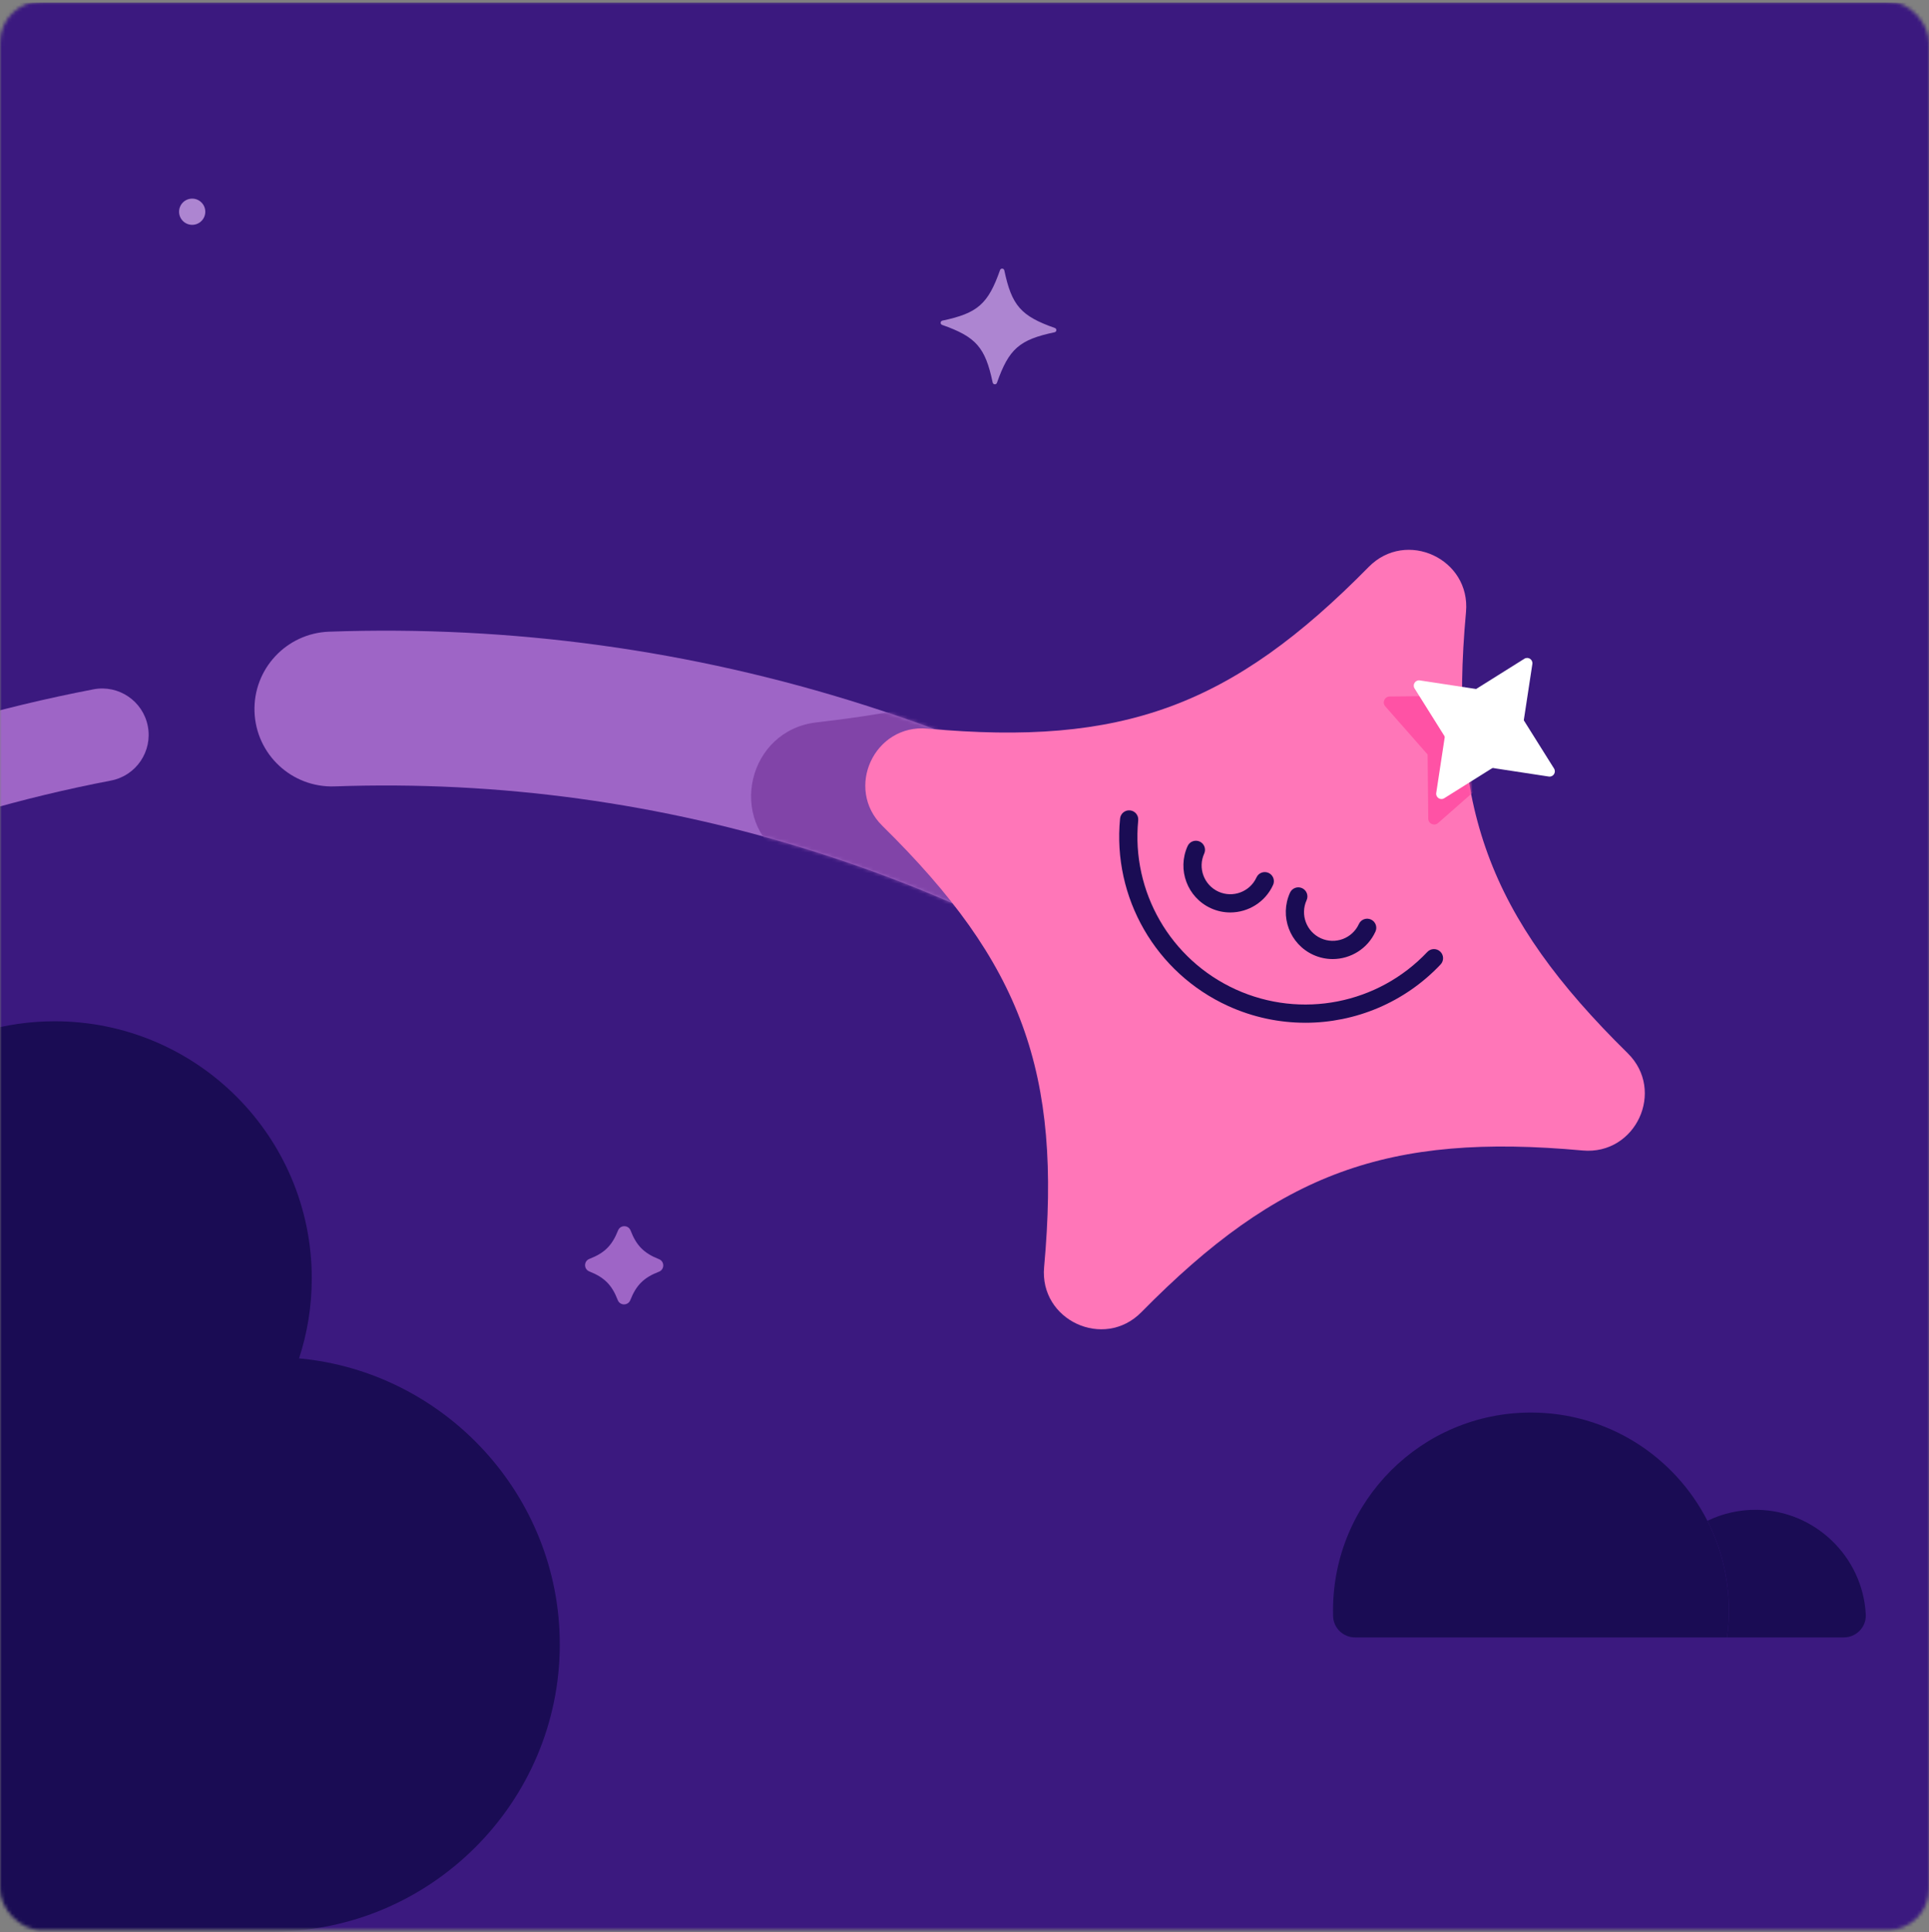 <svg width="560" height="561" viewBox="0 0 560 561" fill="none" xmlns="http://www.w3.org/2000/svg">
<rect x="0" y="0" width="560" height="561" fill="#808080" stroke="none"/>
<mask id="mask0_99_9096" style="mask-type:alpha" maskUnits="userSpaceOnUse" x="0" y="0" width="560" height="561">
<rect y="0.364" width="560" height="560" rx="12" fill="#C4C4C4"/>
</mask>
<g mask="url(#mask0_99_9096)">
<path d="M560.5 0.78H-194.5V560.78H560.5V0.78Z" fill="#3B197F"/>
<path d="M55.793 57.666H55.789C53.689 57.666 51.987 59.368 51.987 61.468V61.472C51.987 63.572 53.689 65.274 55.789 65.274H55.793C57.893 65.274 59.595 63.572 59.595 61.472V61.468C59.595 59.368 57.893 57.666 55.793 57.666Z" fill="#AD85D1"/>
<path d="M86.82 394.361C89.211 387.052 90.508 379.247 90.508 371.14C90.508 329.918 57.092 296.498 15.87 296.498C1.232 296.498 -12.419 300.716 -23.944 307.994C-48.49 278.25 -85.634 259.291 -127.213 259.291C-201.12 259.291 -261.034 319.204 -261.034 393.111C-261.034 393.744 -261.018 394.373 -261.01 395.006C-300.804 401.254 -331.5 435.913 -331.5 477.39C-331.5 523.255 -293.975 560.78 -248.11 560.78H79.118C124.983 560.78 162.508 523.255 162.508 477.39C162.508 434.12 129.107 398.277 86.812 394.361H86.82Z" fill="#1A0C54"/>
<path d="M306.149 96.465C295.931 98.616 292.883 101.29 289.419 111.139C289.203 111.756 288.311 111.697 288.177 111.056C286.026 100.838 283.353 97.79 273.503 94.326C272.886 94.11 272.945 93.218 273.586 93.084C283.805 90.933 286.852 88.26 290.316 78.41C290.532 77.793 291.425 77.852 291.558 78.493C293.709 88.712 296.383 91.759 306.232 95.223C306.849 95.439 306.79 96.332 306.149 96.465Z" fill="#AD85D1"/>
<path d="M510.153 438.329C504.955 438.246 500.037 439.406 495.672 441.521C499.647 449.334 501.893 458.177 501.893 467.542C501.893 470.196 501.708 472.807 501.362 475.367H535.297C538.923 475.367 541.832 472.339 541.647 468.722C541.643 468.628 541.636 468.533 541.632 468.439C540.629 451.807 526.816 438.592 510.161 438.329H510.153Z" fill="#1A0C54"/>
<path d="M495.673 441.525C486.181 422.873 466.801 410.094 444.437 410.094C412.707 410.094 386.985 435.816 386.985 467.546C386.985 468.101 386.993 468.655 387.008 469.206C387.107 472.638 389.926 475.371 393.362 475.371H501.362C501.712 472.811 501.893 470.2 501.893 467.546C501.893 458.181 499.652 449.338 495.673 441.525Z" fill="#1A0C54"/>
<path d="M-48.207 249.512C-53.578 249.512 -58.653 246.283 -60.749 240.986C-63.488 234.062 -60.098 226.228 -53.174 223.484C-27.291 213.24 -0.275 205.381 27.129 200.126C34.44 198.725 41.508 203.516 42.913 210.831C44.317 218.146 39.523 225.21 32.208 226.615C6.46 231.553 -18.929 238.939 -43.248 248.56C-44.875 249.203 -46.555 249.512 -48.207 249.512Z" fill="#9E65C6"/>
<path d="M379.081 319.81C374.246 319.81 369.373 318.257 365.266 315.049C326.845 285.05 283.822 262.338 237.397 247.543C192.035 233.086 144.844 226.615 97.143 228.303C84.732 228.74 74.328 219.044 73.887 206.642C73.447 194.24 83.147 183.827 95.549 183.386C148.432 181.512 200.747 188.687 251.044 204.718C302.559 221.136 350.294 246.336 392.925 279.622C402.708 287.258 404.446 301.382 396.809 311.164C392.377 316.84 385.762 319.81 379.081 319.81Z" fill="#9E65C6"/>
<mask id="mask1_99_9096" style="mask-type:luminance" maskUnits="userSpaceOnUse" x="73" y="183" width="329" height="137">
<path d="M380.436 319.769C375.164 320.086 369.756 318.554 365.266 315.049C326.845 285.05 283.822 262.338 237.397 247.543C192.035 233.086 144.849 226.615 97.143 228.303C84.741 228.744 74.328 219.044 73.887 206.642C73.447 194.24 83.134 183.815 95.549 183.386C148.432 181.512 200.747 188.687 251.044 204.718C302.559 221.137 350.294 246.336 392.925 279.622C402.708 287.258 404.446 301.382 396.809 311.165C392.678 316.457 386.648 319.394 380.436 319.769Z" fill="white"/>
</mask>
<g mask="url(#mask1_99_9096)">
<path d="M511.069 315.3C437.822 323.637 400.587 346.756 360.633 408.709C349.722 425.626 323.558 419.505 321.28 399.508C312.943 326.26 289.824 289.025 227.871 249.071C210.954 238.16 217.075 211.996 237.072 209.719C310.32 201.382 347.555 178.262 387.509 116.309C398.42 99.392 424.584 105.513 426.861 125.511C435.198 198.758 458.318 235.993 520.271 275.947C537.188 286.858 531.067 313.022 511.069 315.3Z" fill="#8144A8"/>
</g>
<path d="M459.434 334.008C402.88 328.847 371.181 340.463 331.355 380.948C320.481 392.003 301.702 383.296 303.111 367.854C308.272 311.3 296.657 279.601 256.171 239.775C245.116 228.901 253.824 210.122 269.266 211.531C325.819 216.692 357.518 205.077 397.344 164.592C408.219 153.536 426.997 162.244 425.588 177.686C420.427 234.239 432.043 265.938 472.528 305.765C483.583 316.639 474.876 335.417 459.434 334.008Z" fill="#FF76B8"/>
<mask id="mask2_99_9096" style="mask-type:luminance" maskUnits="userSpaceOnUse" x="251" y="159" width="227" height="227">
<path d="M459.434 334.008C402.88 328.847 371.181 340.463 331.355 380.948C320.481 392.003 301.702 383.296 303.111 367.854C308.272 311.3 296.657 279.601 256.171 239.775C245.116 228.901 253.824 210.122 269.266 211.531C325.819 216.692 357.518 205.077 397.344 164.592C408.219 153.536 426.997 162.244 425.588 177.686C420.427 234.239 432.043 265.938 472.528 305.765C483.583 316.639 474.876 335.417 459.434 334.008Z" fill="white"/>
</mask>
<g mask="url(#mask2_99_9096)">
<path d="M451.361 223.604L439.07 209.624L438.889 191.01C438.872 189.536 437.134 188.757 436.026 189.734L422.046 202.025L403.433 202.206C401.958 202.222 401.18 203.96 402.156 205.068L414.447 219.048L414.628 237.662C414.644 239.136 416.383 239.915 417.491 238.939L431.47 226.648L450.084 226.466C451.558 226.454 452.337 224.712 451.361 223.604Z" fill="#FF52A5"/>
</g>
<path d="M357.161 264.905C355.274 264.905 353.359 264.513 351.534 263.681C344.692 260.567 341.661 252.469 344.775 245.628C345.38 244.297 346.95 243.713 348.276 244.318C349.606 244.923 350.191 246.493 349.586 247.819C347.679 252.004 349.536 256.963 353.721 258.866C357.906 260.769 362.861 258.916 364.768 254.731C365.374 253.4 366.939 252.815 368.269 253.421C369.6 254.026 370.185 255.596 369.579 256.922C367.297 261.935 362.334 264.905 357.152 264.905H357.161Z" fill="#1A0C54"/>
<path d="M386.887 278.435C385 278.435 383.085 278.04 381.26 277.212C374.419 274.098 371.387 266 374.501 259.159C375.106 257.828 376.676 257.243 378.002 257.849C379.332 258.454 379.917 260.024 379.312 261.35C377.405 265.535 379.262 270.494 383.447 272.397C387.632 274.304 392.591 272.446 394.494 268.261C395.1 266.931 396.665 266.346 397.995 266.952C399.326 267.557 399.911 269.126 399.305 270.453C397.023 275.466 392.06 278.435 386.878 278.435H386.887Z" fill="#1A0C54"/>
<path d="M378.933 296.925C371.375 296.925 363.747 295.34 356.555 292.065C335.528 282.492 322.911 260.621 325.164 237.641C325.308 236.187 326.602 235.124 328.056 235.269C329.51 235.413 330.573 236.706 330.428 238.16C328.398 258.891 339.778 278.621 358.746 287.254C377.714 295.887 400.068 291.513 414.364 276.368C415.365 275.305 417.042 275.255 418.104 276.26C419.167 277.261 419.217 278.938 418.212 280.001C407.778 291.052 393.481 296.929 378.933 296.929V296.925Z" fill="#1A0C54"/>
<path d="M191.293 369.205C186.905 370.9 184.711 373.078 182.981 377.45C182.324 379.109 179.977 379.102 179.336 377.434C177.642 373.047 175.463 370.853 171.091 369.123C169.432 368.466 169.44 366.119 171.107 365.478C175.495 363.783 177.689 361.605 179.419 357.233C180.075 355.573 182.423 355.581 183.064 357.248C184.758 361.636 186.936 363.83 191.309 365.56C192.968 366.217 192.96 368.564 191.293 369.205Z" fill="#9E65C6"/>
<path d="M423.904 220.988L410.657 199.866C409.961 198.758 410.888 197.341 412.186 197.539L436.833 201.295C437.274 201.361 437.661 201.617 437.9 201.996L451.147 223.118C451.843 224.226 450.916 225.643 449.619 225.445L424.971 221.688C424.53 221.622 424.143 221.367 423.904 220.988Z" fill="white"/>
<path d="M421.404 204.496L442.526 191.249C443.634 190.553 445.051 191.48 444.853 192.777L441.097 217.425C441.031 217.866 440.775 218.253 440.396 218.492L419.274 231.739C418.166 232.435 416.749 231.508 416.947 230.211L420.704 205.563C420.77 205.122 421.025 204.735 421.404 204.496Z" fill="white"/>
</g>
</svg>

